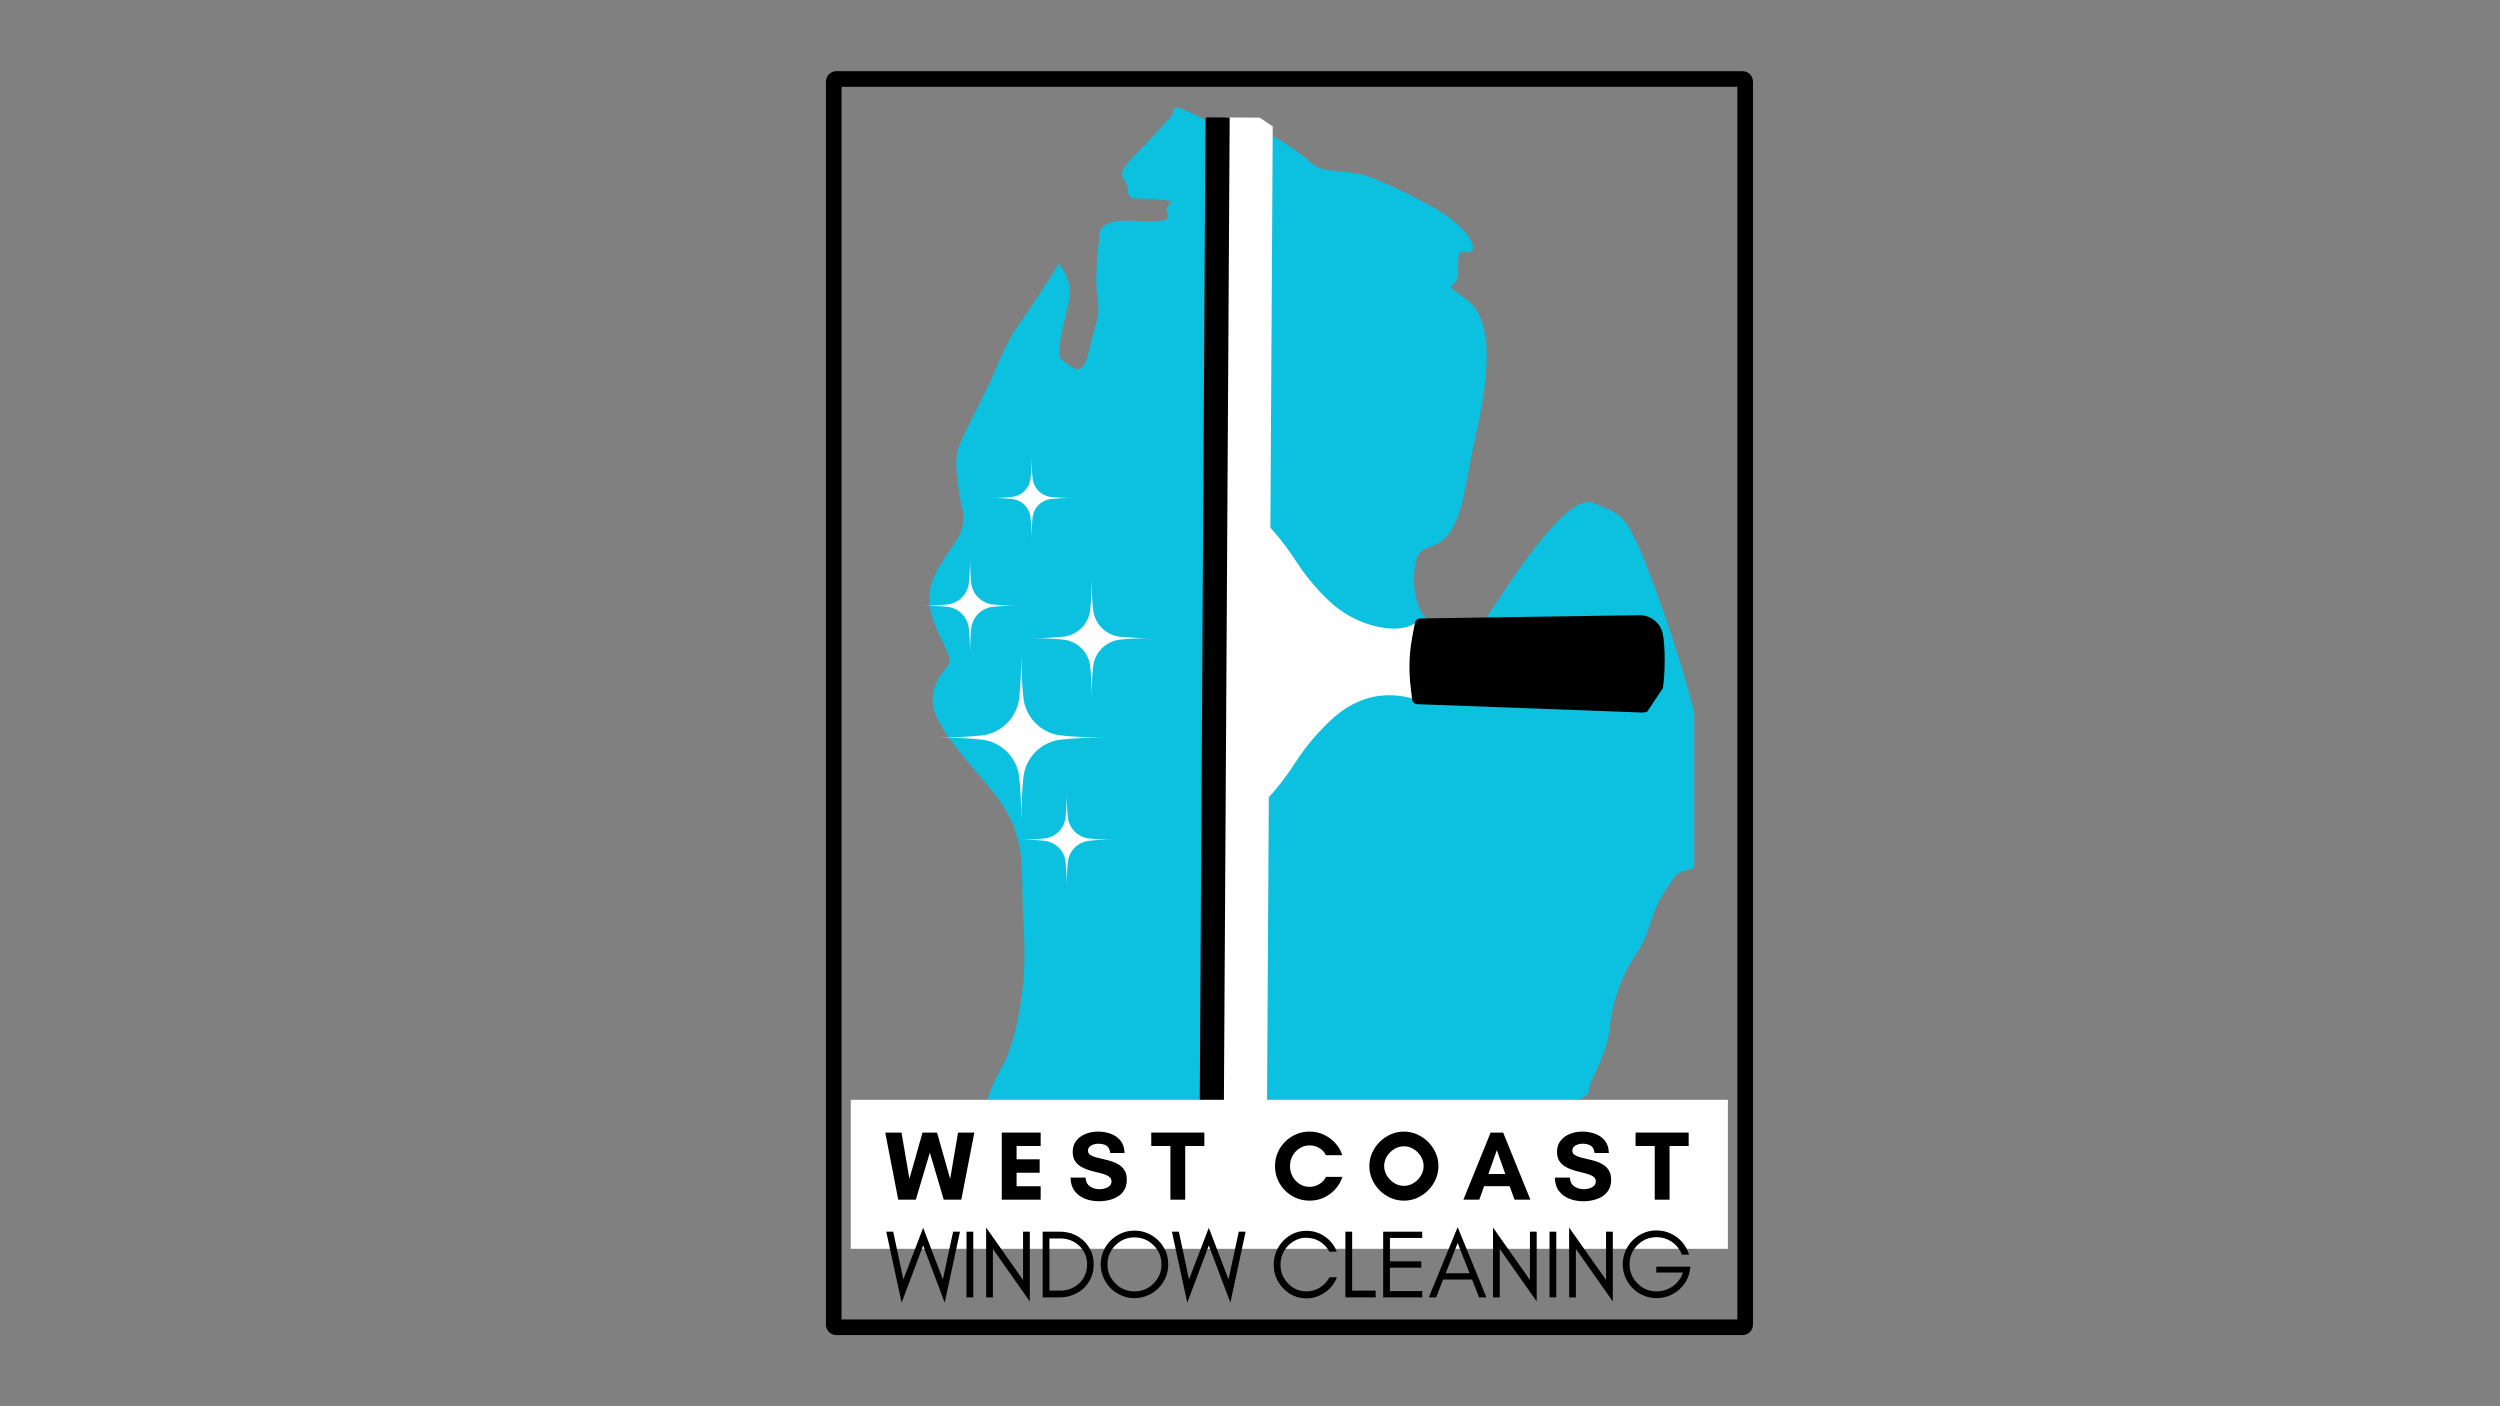 <svg version="1.0" preserveAspectRatio="xMidYMid meet" height="1080" viewBox="0 0 1440 810" zoomAndPan="magnify" width="1920" xmlns:xlink="http://www.w3.org/1999/xlink" xmlns="http://www.w3.org/2000/svg"><rect x="0" y="0" width="1440" height="810" fill="#808080" stroke="none"/><defs><g></g><clipPath id="e7389ba778"><path clip-rule="nonzero" d="M 475.727 40.996 L 1009.727 40.996 L 1009.727 769.242 L 475.727 769.242 Z M 475.727 40.996"></path></clipPath><clipPath id="fcdeaf41aa"><path clip-rule="nonzero" d="M 481.727 40.996 L 1003.715 40.996 C 1005.305 40.996 1006.832 41.629 1007.957 42.754 C 1009.082 43.879 1009.715 45.402 1009.715 46.996 L 1009.715 763.004 C 1009.715 764.594 1009.082 766.121 1007.957 767.246 C 1006.832 768.371 1005.305 769.004 1003.715 769.004 L 481.727 769.004 C 480.137 769.004 478.609 768.371 477.484 767.246 C 476.359 766.121 475.727 764.594 475.727 763.004 L 475.727 46.996 C 475.727 45.402 476.359 43.879 477.484 42.754 C 478.609 41.629 480.137 40.996 481.727 40.996 Z M 481.727 40.996"></path></clipPath><clipPath id="09644f194b"><path clip-rule="nonzero" d="M 535 62 L 753.371 62 L 753.371 658.859 L 535 658.859 Z M 535 62"></path></clipPath><clipPath id="7c902abad0"><path clip-rule="nonzero" d="M 710.371 65 L 975.871 65 L 975.871 660.301 L 710.371 660.301 Z M 710.371 65"></path></clipPath><clipPath id="6eaf1d1eef"><path clip-rule="nonzero" d="M 702 67 L 734 67 L 734 699 L 702 699 Z M 702 67"></path></clipPath><clipPath id="a480a04767"><path clip-rule="nonzero" d="M 1037.871 276.766 L 735.441 728.652 L 401.98 505.48 L 704.41 53.594 Z M 1037.871 276.766"></path></clipPath><clipPath id="eedaa6b1e3"><path clip-rule="nonzero" d="M 1043.688 275.617 L 739.172 730.621 L 401.973 504.945 L 706.488 49.941 Z M 1043.688 275.617"></path></clipPath><clipPath id="ce659aeb85"><path clip-rule="nonzero" d="M 690 67 L 709 67 L 709 699 L 690 699 Z M 690 67"></path></clipPath><clipPath id="ac8e680fd7"><path clip-rule="nonzero" d="M 1037.871 276.766 L 735.441 728.652 L 401.98 505.48 L 704.41 53.594 Z M 1037.871 276.766"></path></clipPath><clipPath id="d271634423"><path clip-rule="nonzero" d="M 1043.688 275.617 L 739.172 730.621 L 401.973 504.945 L 706.488 49.941 Z M 1043.688 275.617"></path></clipPath><clipPath id="e8de6e647b"><path clip-rule="nonzero" d="M 720 293 L 820 293 L 820 470 L 720 470 Z M 720 293"></path></clipPath><clipPath id="d902f39306"><path clip-rule="nonzero" d="M 1037.871 276.766 L 735.441 728.652 L 401.98 505.48 L 704.41 53.594 Z M 1037.871 276.766"></path></clipPath><clipPath id="5762e355a5"><path clip-rule="nonzero" d="M 1043.688 275.617 L 739.172 730.621 L 401.973 504.945 L 706.488 49.941 Z M 1043.688 275.617"></path></clipPath><clipPath id="9177576611"><path clip-rule="nonzero" d="M 811 354 L 959 354 L 959 411 L 811 411 Z M 811 354"></path></clipPath><clipPath id="abd7650fdd"><path clip-rule="nonzero" d="M 1037.871 276.766 L 735.441 728.652 L 401.98 505.48 L 704.41 53.594 Z M 1037.871 276.766"></path></clipPath><clipPath id="1163ffb6c3"><path clip-rule="nonzero" d="M 1043.688 275.617 L 739.172 730.621 L 401.973 504.945 L 706.488 49.941 Z M 1043.688 275.617"></path></clipPath><clipPath id="cce7f4f95f"><path clip-rule="nonzero" d="M 539.035 375.578 L 637.285 375.578 L 637.285 473.828 L 539.035 473.828 Z M 539.035 375.578"></path></clipPath><clipPath id="90edac51ce"><path clip-rule="nonzero" d="M 530.621 320.73 L 586.871 320.73 L 586.871 376.98 L 530.621 376.98 Z M 530.621 320.73"></path></clipPath><clipPath id="10a08610bd"><path clip-rule="nonzero" d="M 586.863 456.051 L 642.363 456.051 L 642.363 511.551 L 586.863 511.551 Z M 586.863 456.051"></path></clipPath><clipPath id="159ac606fa"><path clip-rule="nonzero" d="M 593.828 332.594 L 663.578 332.594 L 663.578 402.344 L 593.828 402.344 Z M 593.828 332.594"></path></clipPath><clipPath id="76a06b43b0"><path clip-rule="nonzero" d="M 570.027 262.668 L 618.027 262.668 L 618.027 310.668 L 570.027 310.668 Z M 570.027 262.668"></path></clipPath><clipPath id="980c989a6d"><path clip-rule="nonzero" d="M 490.031 633.48 L 995.414 633.48 L 995.414 719.305 L 490.031 719.305 Z M 490.031 633.48"></path></clipPath></defs><g clip-path="url(#e7389ba778)"><g clip-path="url(#fcdeaf41aa)"><path stroke-miterlimit="4" stroke-opacity="1" stroke-width="24" stroke="#000000" d="M 8 0.001 L 703.985 0.001 C 706.104 0.001 708.141 0.845 709.641 2.345 C 711.141 3.845 711.985 5.876 711.985 8.001 L 711.985 962.678 C 711.985 964.798 711.141 966.834 709.641 968.334 C 708.141 969.834 706.104 970.678 703.985 970.678 L 8 970.678 C 5.88 970.678 3.844 969.834 2.344 968.334 C 0.844 966.834 0 964.798 0 962.678 L 0 8.001 C 0 5.876 0.844 3.845 2.344 2.345 C 3.844 0.845 5.88 0.001 8 0.001 Z M 8 0.001" stroke-linejoin="miter" fill="none" transform="matrix(0.75, 0, 0, 0.75, 475.726, 40.995)" stroke-linecap="butt"></path></g></g><g clip-path="url(#09644f194b)"><path fill-rule="nonzero" fill-opacity="1" d="M 906.445 635.66 C 906.527 633.371 912.812 631.938 912.812 628.887 C 912.812 623.129 923.602 608.031 925.035 592.219 C 926.473 576.402 932.941 560.59 938.699 551.957 C 944.449 543.336 945.164 541.891 949.477 528.953 C 953.789 516.012 957.387 513.141 961.703 505.949 C 966.016 498.758 978.234 500.914 981.105 496.602 C 983.984 492.285 981.105 472.875 981.105 452.027 C 981.105 431.18 968.887 385.527 951.641 338.441 C 934.387 291.352 932.223 295.664 916.051 288.113 C 899.871 280.566 865.008 337.719 853.703 354.258 C 842.395 370.793 845.598 362.887 831.215 361.441 C 816.836 360.008 810.367 345.992 811.801 327.297 C 813.238 308.605 822.586 317.945 831.582 306.086 C 840.562 294.23 841.457 274.723 847.391 248.574 C 853.32 222.422 860.059 183.332 841.996 170.125 C 823.934 156.91 837.957 168.234 837.148 152.062 C 836.336 135.883 842.27 145.859 845.234 141.543 C 848.199 137.23 837.957 125.098 822.32 116.473 C 806.68 107.844 787.809 98.949 779.992 97.328 C 772.172 95.711 763.277 95.984 757.883 94.367 C 752.492 92.746 744.406 83.578 731.734 77.922 C 719.066 72.258 726.613 77.383 718.793 79.27 C 710.973 81.152 714.48 78.73 703.156 73.336 C 691.836 67.945 693.184 68.215 683.477 63.898 C 673.773 59.586 676.738 63.633 675.117 66.055 C 673.5 68.48 665.953 76.84 653.281 89.781 C 640.613 102.723 648.969 101.375 649.508 108.926 C 650.051 116.473 653.281 113.508 667.57 114.855 C 681.859 116.203 669.461 116.203 672.426 123.215 C 675.391 130.219 655.438 126 643.219 127.434 C 631 128.871 633.156 137.859 633.156 137.859 C 633.156 137.859 630.277 158.707 632.082 171.293 C 633.871 183.871 631.715 182.43 627.398 201.488 C 623.086 220.539 616.977 210.113 611.949 207.598 C 606.914 205.078 613.746 183.871 615.902 172.367 C 618.059 160.867 609.793 151.879 609.793 151.879 C 609.793 151.879 599.73 168.773 588.223 184.945 C 576.727 201.125 575.281 210.113 569.527 221.613 C 563.777 233.117 553.715 252.891 551.914 258.277 C 550.121 263.672 550.477 275.895 554.07 291.711 C 557.668 307.523 549.402 311.477 540.055 328.016 C 530.711 344.551 536.816 357.488 544.008 371.867 C 551.199 386.25 542.93 381.938 538.258 396.312 C 533.582 410.688 544.367 423.629 569.168 452.75 C 593.973 481.863 587.141 498.402 589.66 535.066 C 592.176 571.734 583.91 603.004 577.078 614.504 C 570.25 626.008 566.297 640.742 562.344 652.25 C 560.473 657.676 554.012 666.949 544.914 676.508 L 763.277 664.109 C 763.277 664.109 779.098 661.953 813.605 656.922 C 848.105 651.887 906.441 635.66 906.445 635.66" fill="#0cc0df"></path></g><g clip-path="url(#7c902abad0)"><path fill-rule="nonzero" fill-opacity="1" d="M 908.766 635.16 C 908.844 632.887 915.09 631.457 915.09 628.426 C 915.09 622.707 925.812 607.703 927.238 591.988 C 928.664 576.27 935.094 560.559 940.816 551.977 C 946.527 543.41 947.238 541.977 951.527 529.117 C 955.812 516.258 959.387 513.402 963.676 506.258 C 967.961 499.109 980.105 501.254 982.957 496.969 C 985.82 492.68 982.957 473.391 982.957 452.676 C 982.957 431.957 970.816 386.59 953.676 339.797 C 936.527 293 934.379 297.289 918.309 289.785 C 902.23 282.285 867.586 339.078 856.348 355.516 C 845.113 371.945 848.293 364.09 834 362.656 C 819.715 361.23 813.285 347.301 814.711 328.723 C 816.141 310.148 825.43 319.43 834.367 307.645 C 843.293 295.859 844.18 276.48 850.078 250.492 C 855.973 224.504 862.668 185.656 844.719 172.531 C 826.77 159.398 840.703 170.652 839.902 154.582 C 839.09 138.504 844.992 148.418 847.938 144.133 C 850.883 139.844 840.703 127.789 825.164 119.215 C 809.621 110.641 790.871 101.801 783.102 100.191 C 775.328 98.586 766.492 98.855 761.129 97.25 C 755.773 95.637 747.738 86.527 735.145 80.906 C 722.555 75.281 730.055 80.371 722.285 82.246 C 714.516 84.117 717.996 81.711 706.742 76.348 C 695.496 70.992 696.836 71.258 687.188 66.973 C 677.547 62.684 680.492 66.707 678.879 69.117 C 677.273 71.523 669.777 79.832 657.184 92.691 C 644.594 105.551 652.895 104.211 653.434 111.715 C 653.969 119.215 657.184 116.27 671.383 117.609 C 685.582 118.949 673.262 118.949 676.207 125.918 C 679.152 132.879 659.324 128.684 647.184 130.109 C 635.039 131.535 637.184 140.469 637.184 140.469 C 637.184 140.469 634.32 161.184 636.113 173.691 C 637.891 186.195 635.75 184.762 631.461 203.699 C 627.176 222.629 621.105 212.273 616.105 209.77 C 611.105 207.27 617.891 186.195 620.035 174.762 C 622.18 163.336 613.965 154.402 613.965 154.402 C 613.965 154.402 603.965 171.191 592.531 187.262 C 581.105 203.34 579.672 212.273 573.953 223.699 C 568.238 235.133 558.238 254.781 556.445 260.137 C 554.668 265.496 555.02 277.641 558.59 293.359 C 562.168 309.074 553.953 313 544.66 329.438 C 535.379 345.867 541.445 358.727 548.59 373.016 C 555.734 387.309 547.52 383.02 542.875 397.309 C 538.23 411.594 548.949 424.453 573.594 453.391 C 598.246 482.324 591.457 498.758 593.957 535.195 C 596.461 571.633 588.246 602.707 581.457 614.133 C 574.668 625.566 570.738 640.211 566.812 651.645 C 564.953 657.035 558.535 666.254 549.492 675.75 L 766.492 663.43 C 766.492 663.43 782.211 661.285 816.504 656.289 C 850.789 651.285 908.758 635.16 908.766 635.16" fill="#0cc0df"></path></g><g clip-path="url(#6eaf1d1eef)"><g clip-path="url(#a480a04767)"><g clip-path="url(#eedaa6b1e3)"><path fill-rule="nonzero" fill-opacity="1" d="M 733.125 67.805 L 729.426 698.812 L 702.363 698.652 L 706.059 67.648 Z M 733.125 67.805" fill="#ffffff"></path></g></g></g><g clip-path="url(#ce659aeb85)"><g clip-path="url(#ac8e680fd7)"><g clip-path="url(#d271634423)"><path fill-rule="nonzero" fill-opacity="1" d="M 708.293 67.672 L 704.594 698.676 L 690.68 698.594 L 694.379 67.59 Z M 708.293 67.672" fill="#000000"></path></g></g></g><g clip-path="url(#e8de6e647b)"><g clip-path="url(#d902f39306)"><g clip-path="url(#5762e355a5)"><path fill-rule="nonzero" fill-opacity="1" d="M 728.953 461.305 C 735.07 454.719 740.707 447.68 745.582 440 C 753.324 428.039 761.453 419.242 768.789 412.812 C 777.008 405.656 787.285 400.934 798.258 400.496 C 807.586 400.148 814.148 402.562 814.148 402.562 C 825.559 378.027 814.926 359.047 814.926 359.047 C 811.242 361.59 804.949 362.523 799.055 361.875 C 786.297 360.453 774.395 354.598 765.141 345.766 C 756.766 337.789 750.551 329.543 746.34 323.031 C 739.461 312.23 731.059 302.523 721.656 293.723 C 721.473 293.602 721.168 293.66 721.23 293.965 L 720.309 468.703 C 720.367 469.402 721.156 469.797 721.676 469.223 Z M 728.953 461.305" fill="#ffffff"></path></g></g></g><g clip-path="url(#9177576611)"><g clip-path="url(#abd7650fdd)"><g clip-path="url(#1163ffb6c3)"><path fill-rule="nonzero" fill-opacity="1" d="M 818 356.227 L 944.238 354.355 C 950.531 354.215 956.207 358.539 957.652 364.648 C 957.684 364.801 957.684 364.801 957.715 364.953 C 959.102 371.156 959.617 388.902 957.012 401.27 C 955.816 406.797 950.887 410.617 945.234 410.395 L 816.332 405.605 C 814.66 405.539 813.262 404.078 813.328 402.41 L 812.609 396.391 C 811.41 386.754 811.609 377 813.359 367.492 L 814.895 359.289 C 814.957 357.617 816.266 356.254 818 356.227 Z M 818 356.227" fill="#000000"></path></g></g></g><g clip-path="url(#cce7f4f95f)"><path fill-rule="nonzero" fill-opacity="1" d="M 589.473 401.926 C 589.625 403.305 589.891 404.656 590.27 405.988 C 590.648 407.32 591.137 408.609 591.734 409.859 C 592.336 411.105 593.035 412.297 593.836 413.426 C 594.633 414.555 595.523 415.609 596.504 416.59 C 597.48 417.566 598.535 418.457 599.664 419.258 C 600.797 420.059 601.984 420.758 603.234 421.355 C 604.48 421.953 605.77 422.441 607.102 422.82 C 608.434 423.203 609.789 423.469 611.164 423.617 C 617.82 424.348 626.414 424.816 637.512 424.816 C 626.418 424.816 617.82 425.289 611.164 426.02 C 609.789 426.168 608.434 426.434 607.102 426.816 C 605.77 427.195 604.48 427.684 603.234 428.281 C 601.984 428.879 600.797 429.578 599.664 430.379 C 598.535 431.18 597.48 432.07 596.504 433.047 C 595.523 434.027 594.633 435.082 593.832 436.211 C 593.035 437.34 592.336 438.531 591.734 439.777 C 591.137 441.027 590.648 442.316 590.27 443.648 C 589.891 444.98 589.625 446.332 589.473 447.711 C 588.742 454.367 588.273 462.961 588.273 474.059 C 588.273 462.961 587.801 454.367 587.07 447.711 C 586.922 446.332 586.656 444.98 586.277 443.648 C 585.898 442.316 585.406 441.027 584.809 439.777 C 584.211 438.531 583.512 437.34 582.711 436.211 C 581.91 435.082 581.02 434.027 580.043 433.047 C 579.062 432.07 578.008 431.18 576.879 430.379 C 575.75 429.578 574.559 428.879 573.312 428.281 C 572.062 427.684 570.773 427.195 569.441 426.816 C 568.109 426.434 566.758 426.168 565.383 426.02 C 558.723 425.289 550.129 424.816 539.035 424.816 C 550.129 424.816 558.723 424.348 565.383 423.617 C 566.758 423.469 568.109 423.203 569.441 422.82 C 570.773 422.441 572.062 421.953 573.312 421.355 C 574.559 420.758 575.75 420.059 576.879 419.258 C 578.008 418.457 579.062 417.566 580.043 416.59 C 581.02 415.609 581.91 414.555 582.711 413.426 C 583.512 412.297 584.211 411.105 584.809 409.859 C 585.406 408.609 585.895 407.32 586.277 405.988 C 586.656 404.656 586.922 403.305 587.07 401.926 C 587.801 395.27 588.273 386.676 588.273 375.578 C 588.273 386.676 588.742 395.27 589.473 401.926 Z M 589.473 401.926" fill="#ffffff"></path></g><g clip-path="url(#90edac51ce)"><path fill-rule="nonzero" fill-opacity="1" d="M 559.426 335.777 C 559.512 336.562 559.664 337.336 559.883 338.094 C 560.098 338.855 560.379 339.594 560.719 340.305 C 561.062 341.02 561.461 341.699 561.918 342.344 C 562.375 342.988 562.883 343.59 563.441 344.148 C 564 344.707 564.602 345.215 565.25 345.672 C 565.895 346.129 566.574 346.531 567.285 346.871 C 568 347.215 568.734 347.492 569.496 347.711 C 570.254 347.926 571.027 348.078 571.816 348.164 C 575.617 348.578 580.523 348.848 586.863 348.848 C 580.527 348.848 575.617 349.117 571.816 349.535 C 571.027 349.621 570.254 349.773 569.496 349.988 C 568.734 350.207 568 350.484 567.285 350.828 C 566.574 351.168 565.895 351.57 565.25 352.027 C 564.602 352.484 564 352.992 563.441 353.551 C 562.883 354.109 562.375 354.711 561.918 355.355 C 561.461 356 561.062 356.68 560.719 357.395 C 560.379 358.105 560.098 358.844 559.883 359.602 C 559.664 360.363 559.512 361.137 559.426 361.922 C 559.012 365.727 558.742 370.633 558.742 376.969 C 558.742 370.633 558.473 365.727 558.055 361.922 C 557.969 361.137 557.82 360.363 557.602 359.602 C 557.383 358.844 557.105 358.105 556.762 357.395 C 556.422 356.68 556.023 356 555.566 355.355 C 555.109 354.711 554.602 354.109 554.043 353.551 C 553.48 352.992 552.879 352.484 552.234 352.027 C 551.59 351.57 550.91 351.168 550.199 350.828 C 549.484 350.484 548.746 350.207 547.988 349.988 C 547.227 349.773 546.453 349.621 545.668 349.535 C 541.867 349.117 536.957 348.848 530.621 348.848 C 536.957 348.848 541.867 348.578 545.668 348.164 C 546.453 348.078 547.227 347.926 547.988 347.711 C 548.746 347.492 549.484 347.215 550.199 346.871 C 550.91 346.531 551.59 346.129 552.234 345.672 C 552.879 345.215 553.48 344.707 554.043 344.148 C 554.602 343.59 555.109 342.988 555.566 342.344 C 556.023 341.699 556.422 341.02 556.762 340.305 C 557.105 339.594 557.383 338.855 557.602 338.094 C 557.82 337.336 557.969 336.562 558.055 335.777 C 558.473 331.973 558.742 327.066 558.742 320.73 C 558.742 327.066 559.012 331.973 559.426 335.777 Z M 559.426 335.777" fill="#ffffff"></path></g><g clip-path="url(#10a08610bd)"><path fill-rule="nonzero" fill-opacity="1" d="M 615.113 470.805 C 615.195 471.578 615.344 472.336 615.559 473.082 C 615.77 473.828 616.043 474.547 616.379 475.246 C 616.715 475.945 617.105 476.613 617.555 477.246 C 618.004 477.879 618.5 478.469 619.051 479.016 C 619.598 479.566 620.188 480.062 620.82 480.512 C 621.453 480.961 622.117 481.352 622.816 481.688 C 623.516 482.023 624.238 482.297 624.984 482.508 C 625.73 482.723 626.488 482.871 627.258 482.953 C 630.988 483.363 635.801 483.625 642.016 483.625 C 635.801 483.625 630.988 483.891 627.258 484.301 C 626.488 484.383 625.73 484.531 624.984 484.746 C 624.238 484.957 623.516 485.23 622.816 485.566 C 622.117 485.902 621.453 486.293 620.82 486.742 C 620.188 487.188 619.598 487.688 619.051 488.234 C 618.5 488.785 618.004 489.375 617.555 490.008 C 617.105 490.641 616.715 491.305 616.379 492.004 C 616.043 492.703 615.77 493.426 615.559 494.172 C 615.344 494.918 615.195 495.676 615.113 496.445 C 614.703 500.176 614.441 504.988 614.441 511.203 C 614.441 504.988 614.176 500.176 613.766 496.445 C 613.684 495.676 613.535 494.918 613.32 494.172 C 613.109 493.426 612.836 492.703 612.5 492.004 C 612.164 491.305 611.773 490.641 611.324 490.008 C 610.879 489.375 610.379 488.785 609.832 488.234 C 609.281 487.688 608.691 487.188 608.059 486.742 C 607.426 486.293 606.762 485.902 606.062 485.566 C 605.363 485.23 604.641 484.957 603.895 484.746 C 603.148 484.531 602.391 484.383 601.621 484.301 C 597.891 483.891 593.078 483.625 586.863 483.625 C 593.078 483.625 597.891 483.363 601.621 482.953 C 602.391 482.871 603.148 482.723 603.895 482.508 C 604.641 482.297 605.363 482.023 606.062 481.688 C 606.762 481.352 607.426 480.961 608.059 480.512 C 608.691 480.062 609.281 479.566 609.832 479.016 C 610.379 478.469 610.879 477.879 611.324 477.246 C 611.773 476.613 612.164 475.945 612.5 475.246 C 612.836 474.547 613.109 473.828 613.32 473.082 C 613.535 472.336 613.684 471.578 613.766 470.805 C 614.176 467.078 614.441 462.266 614.441 456.051 C 614.441 462.266 614.703 467.078 615.113 470.805 Z M 615.113 470.805" fill="#ffffff"></path></g><g clip-path="url(#159ac606fa)"><path fill-rule="nonzero" fill-opacity="1" d="M 629.664 351.312 C 629.773 352.293 629.961 353.254 630.23 354.199 C 630.5 355.145 630.848 356.062 631.273 356.949 C 631.699 357.836 632.195 358.68 632.762 359.484 C 633.332 360.285 633.965 361.035 634.66 361.73 C 635.355 362.426 636.102 363.059 636.906 363.625 C 637.707 364.195 638.555 364.691 639.441 365.117 C 640.328 365.543 641.242 365.891 642.188 366.16 C 643.137 366.43 644.098 366.617 645.074 366.723 C 649.805 367.242 655.91 367.578 663.793 367.578 C 655.91 367.578 649.805 367.914 645.074 368.43 C 644.098 368.539 643.137 368.727 642.188 368.996 C 641.242 369.266 640.328 369.613 639.441 370.039 C 638.555 370.465 637.707 370.961 636.906 371.527 C 636.102 372.098 635.355 372.73 634.66 373.426 C 633.965 374.121 633.332 374.867 632.762 375.672 C 632.195 376.473 631.699 377.32 631.273 378.207 C 630.848 379.094 630.5 380.008 630.23 380.953 C 629.961 381.902 629.773 382.863 629.664 383.84 C 629.148 388.57 628.812 394.676 628.812 402.559 C 628.812 394.676 628.477 388.57 627.957 383.84 C 627.852 382.863 627.664 381.902 627.395 380.953 C 627.125 380.008 626.777 379.094 626.352 378.207 C 625.926 377.32 625.43 376.473 624.859 375.672 C 624.293 374.867 623.66 374.121 622.965 373.426 C 622.27 372.73 621.52 372.098 620.719 371.527 C 619.914 370.961 619.07 370.465 618.184 370.039 C 617.297 369.613 616.379 369.266 615.434 368.996 C 614.488 368.727 613.527 368.539 612.547 368.43 C 607.816 367.914 601.711 367.578 593.828 367.578 C 601.711 367.578 607.816 367.242 612.547 366.723 C 613.527 366.617 614.488 366.43 615.434 366.16 C 616.379 365.891 617.297 365.543 618.184 365.117 C 619.07 364.691 619.914 364.195 620.719 363.625 C 621.52 363.059 622.27 362.426 622.965 361.73 C 623.66 361.035 624.293 360.285 624.859 359.484 C 625.43 358.68 625.926 357.836 626.352 356.949 C 626.777 356.062 627.125 355.145 627.395 354.199 C 627.664 353.254 627.852 352.293 627.957 351.312 C 628.477 346.582 628.812 340.477 628.812 332.594 C 628.812 340.477 629.148 346.582 629.664 351.312 Z M 629.664 351.312" fill="#ffffff"></path></g><g clip-path="url(#76a06b43b0)"><path fill-rule="nonzero" fill-opacity="1" d="M 594.77 275.594 C 594.844 276.27 594.973 276.934 595.16 277.586 C 595.348 278.238 595.586 278.871 595.879 279.484 C 596.172 280.098 596.516 280.68 596.91 281.234 C 597.301 281.789 597.738 282.305 598.219 282.785 C 598.699 283.266 599.215 283.703 599.77 284.094 C 600.324 284.488 600.906 284.828 601.52 285.125 C 602.133 285.418 602.766 285.656 603.418 285.844 C 604.07 286.031 604.734 286.16 605.41 286.234 C 608.676 286.59 612.891 286.824 618.336 286.824 C 612.891 286.824 608.676 287.055 605.41 287.41 C 604.734 287.484 604.07 287.617 603.418 287.801 C 602.766 287.988 602.133 288.227 601.52 288.52 C 600.906 288.816 600.324 289.156 599.77 289.551 C 599.215 289.941 598.699 290.379 598.219 290.859 C 597.738 291.34 597.301 291.855 596.91 292.41 C 596.516 292.965 596.172 293.547 595.879 294.16 C 595.586 294.773 595.348 295.406 595.16 296.059 C 594.973 296.711 594.844 297.375 594.77 298.051 C 594.414 301.316 594.18 305.531 594.18 310.977 C 594.18 305.535 593.949 301.316 593.59 298.051 C 593.52 297.375 593.387 296.711 593.203 296.059 C 593.016 295.406 592.777 294.773 592.48 294.16 C 592.188 293.547 591.844 292.965 591.453 292.41 C 591.059 291.855 590.625 291.34 590.145 290.859 C 589.664 290.379 589.145 289.941 588.594 289.551 C 588.039 289.156 587.453 288.816 586.844 288.52 C 586.23 288.227 585.598 287.988 584.945 287.801 C 584.289 287.617 583.625 287.484 582.953 287.41 C 579.688 287.055 575.469 286.824 570.027 286.824 C 575.469 286.824 579.688 286.59 582.953 286.234 C 583.625 286.16 584.289 286.031 584.945 285.844 C 585.598 285.656 586.23 285.418 586.844 285.125 C 587.453 284.828 588.039 284.488 588.594 284.094 C 589.145 283.703 589.664 283.266 590.145 282.785 C 590.625 282.305 591.059 281.789 591.453 281.234 C 591.844 280.68 592.188 280.098 592.48 279.484 C 592.777 278.871 593.016 278.238 593.203 277.586 C 593.387 276.934 593.52 276.27 593.59 275.594 C 593.949 272.328 594.18 268.113 594.18 262.668 C 594.18 268.113 594.414 272.328 594.77 275.594 Z M 594.77 275.594" fill="#ffffff"></path></g><g clip-path="url(#980c989a6d)"><path fill-rule="nonzero" fill-opacity="1" d="M 490.031 633.48 L 995.262 633.48 L 995.262 719.305 L 490.031 719.305 Z M 490.031 633.48" fill="#ffffff"></path></g><g fill-opacity="1" fill="#000000"><g transform="translate(509.609, 691.018)"><g><path d="M 51.609 -38.656 L 44.109 0 L 34 0 L 25.984 -27.109 L 17.906 0 L 7.781 0 L 0.281 -38.656 L 9.656 -38.656 L 14.219 -12 L 21.766 -38.656 L 30.125 -38.656 L 37.688 -12 L 42.234 -38.656 Z M 51.609 -38.656"></path></g></g></g><g fill-opacity="1" fill="#000000"><g transform="translate(573.609, 691.018)"><g><path d="M 25.812 -7.734 L 25.812 0 L 3.406 0 L 3.406 -38.656 L 25.812 -38.656 L 25.812 -30.922 L 11.938 -30.922 L 11.938 -23.25 L 25.234 -23.25 L 25.234 -15.516 L 11.938 -15.516 L 11.938 -7.734 Z M 25.812 -7.734"></path></g></g></g><g fill-opacity="1" fill="#000000"><g transform="translate(614.932, 691.018)"><g><path d="M 18.422 -6.031 C 19.328 -6.031 20.312 -6.172 21.375 -6.453 C 22.438 -6.734 23.352 -7.207 24.125 -7.875 C 24.906 -8.539 25.297 -9.441 25.297 -10.578 C 25.297 -11.641 24.883 -12.488 24.062 -13.125 C 23.25 -13.77 22.18 -14.301 20.859 -14.719 C 19.535 -15.133 18.086 -15.52 16.516 -15.875 C 14.941 -16.238 13.359 -16.676 11.766 -17.188 C 10.172 -17.707 8.711 -18.383 7.391 -19.219 C 6.066 -20.051 4.992 -21.129 4.172 -22.453 C 3.359 -23.773 2.953 -25.461 2.953 -27.516 C 2.953 -29.523 3.367 -31.258 4.203 -32.719 C 5.035 -34.176 6.145 -35.383 7.531 -36.344 C 8.914 -37.312 10.469 -38.031 12.188 -38.5 C 13.914 -38.977 15.648 -39.219 17.391 -39.219 C 20.047 -39.219 22.531 -38.801 24.844 -37.969 C 27.156 -37.133 29.039 -35.816 30.5 -34.016 C 31.957 -32.223 32.723 -29.848 32.797 -26.891 L 24.562 -26.891 C 24.332 -28.898 23.629 -30.289 22.453 -31.062 C 21.273 -31.844 19.629 -32.234 17.516 -32.234 C 16.711 -32.234 15.863 -32.098 14.969 -31.828 C 14.082 -31.566 13.328 -31.141 12.703 -30.547 C 12.078 -29.961 11.766 -29.176 11.766 -28.188 C 11.766 -27.207 12.172 -26.43 12.984 -25.859 C 13.805 -25.297 14.879 -24.82 16.203 -24.438 C 17.523 -24.062 18.984 -23.703 20.578 -23.359 C 22.172 -23.016 23.754 -22.598 25.328 -22.109 C 26.898 -21.617 28.348 -20.945 29.672 -20.094 C 30.992 -19.238 32.062 -18.129 32.875 -16.766 C 33.695 -15.398 34.109 -13.66 34.109 -11.547 C 34.109 -9.266 33.648 -7.328 32.734 -5.734 C 31.828 -4.148 30.602 -2.875 29.062 -1.906 C 27.531 -0.938 25.805 -0.227 23.891 0.219 C 21.984 0.676 20.047 0.906 18.078 0.906 C 15.234 0.906 12.566 0.426 10.078 -0.531 C 7.598 -1.5 5.594 -2.988 4.062 -5 C 2.531 -7.008 1.742 -9.586 1.703 -12.734 L 10.344 -12.734 C 10.457 -10.422 11.312 -8.723 12.906 -7.641 C 14.5 -6.566 16.336 -6.031 18.422 -6.031 Z M 18.422 -6.031"></path></g></g></g><g fill-opacity="1" fill="#000000"><g transform="translate(662.847, 691.018)"><g><path d="M 19.844 -30.922 L 19.844 0 L 11.312 0 L 11.312 -30.922 L 0.281 -30.922 L 0.281 -38.656 L 30.859 -38.656 L 30.859 -30.922 Z M 19.844 -30.922"></path></g></g></g><g fill-opacity="1" fill="#000000"><g transform="translate(706.102, 691.018)"><g></g></g></g><g fill-opacity="1" fill="#000000"><g transform="translate(732.419, 691.018)"><g><path d="M 31.328 -13.125 L 40.812 -13.125 C 39.938 -10.477 38.57 -8.117 36.719 -6.047 C 34.863 -3.984 32.664 -2.363 30.125 -1.188 C 27.582 -0.02 24.836 0.562 21.891 0.562 C 19.16 0.562 16.594 0.051 14.188 -0.969 C 11.781 -1.988 9.656 -3.414 7.812 -5.25 C 5.977 -7.094 4.547 -9.219 3.516 -11.625 C 2.492 -14.031 1.984 -16.598 1.984 -19.328 C 1.984 -22.055 2.492 -24.625 3.516 -27.031 C 4.547 -29.438 5.977 -31.555 7.812 -33.391 C 9.656 -35.234 11.781 -36.664 14.188 -37.688 C 16.594 -38.707 19.16 -39.219 21.891 -39.219 C 24.836 -39.219 27.57 -38.629 30.094 -37.453 C 32.613 -36.285 34.801 -34.688 36.656 -32.656 C 38.52 -30.625 39.883 -28.285 40.75 -25.641 L 31.266 -25.641 C 30.473 -27.379 29.203 -28.75 27.453 -29.75 C 25.711 -30.758 23.859 -31.266 21.891 -31.266 C 19.805 -31.266 17.91 -30.723 16.203 -29.641 C 14.492 -28.566 13.133 -27.129 12.125 -25.328 C 11.125 -23.523 10.625 -21.523 10.625 -19.328 C 10.625 -17.129 11.125 -15.129 12.125 -13.328 C 13.133 -11.523 14.492 -10.082 16.203 -9 C 17.91 -7.926 19.805 -7.391 21.891 -7.391 C 23.891 -7.391 25.758 -7.922 27.5 -8.984 C 29.25 -10.047 30.523 -11.426 31.328 -13.125 Z M 31.328 -13.125"></path></g></g></g><g fill-opacity="1" fill="#000000"><g transform="translate(786.757, 691.018)"><g><path d="M 33.25 -19.391 C 33.25 -21.391 32.719 -23.25 31.656 -24.969 C 30.602 -26.695 29.211 -28.094 27.484 -29.156 C 25.754 -30.219 23.891 -30.75 21.891 -30.75 C 19.91 -30.75 18.051 -30.219 16.312 -29.156 C 14.57 -28.094 13.172 -26.695 12.109 -24.969 C 11.047 -23.25 10.516 -21.391 10.516 -19.391 C 10.516 -17.41 11.047 -15.551 12.109 -13.812 C 13.172 -12.07 14.57 -10.66 16.312 -9.578 C 18.051 -8.492 19.91 -7.953 21.891 -7.953 C 23.891 -7.953 25.754 -8.492 27.484 -9.578 C 29.211 -10.66 30.602 -12.07 31.656 -13.812 C 32.719 -15.551 33.25 -17.41 33.25 -19.391 Z M 41.781 -19.328 C 41.781 -16.672 41.25 -14.141 40.188 -11.734 C 39.125 -9.328 37.672 -7.203 35.828 -5.359 C 33.992 -3.523 31.883 -2.078 29.5 -1.016 C 27.113 0.035 24.578 0.562 21.891 0.562 C 19.234 0.562 16.703 0.035 14.297 -1.016 C 11.891 -2.078 9.766 -3.523 7.922 -5.359 C 6.086 -7.203 4.641 -9.328 3.578 -11.734 C 2.516 -14.141 1.984 -16.672 1.984 -19.328 C 1.984 -22.016 2.516 -24.551 3.578 -26.938 C 4.641 -29.332 6.086 -31.445 7.922 -33.281 C 9.766 -35.113 11.891 -36.562 14.297 -37.625 C 16.703 -38.688 19.234 -39.219 21.891 -39.219 C 24.578 -39.219 27.113 -38.688 29.5 -37.625 C 31.883 -36.562 33.992 -35.113 35.828 -33.281 C 37.672 -31.445 39.125 -29.332 40.188 -26.938 C 41.25 -24.551 41.781 -22.016 41.781 -19.328 Z M 41.781 -19.328"></path></g></g></g><g fill-opacity="1" fill="#000000"><g transform="translate(842.63, 691.018)"><g><path d="M 24.438 -14.781 L 19.547 -28.531 L 14.672 -14.781 Z M 38.875 0 L 29.734 0 L 26.938 -7.781 L 12.219 -7.781 L 9.438 0 L 0.281 0 L 15.969 -38.656 L 23.188 -38.656 Z M 38.875 0"></path></g></g></g><g fill-opacity="1" fill="#000000"><g transform="translate(893.898, 691.018)"><g><path d="M 18.422 -6.031 C 19.328 -6.031 20.312 -6.172 21.375 -6.453 C 22.438 -6.734 23.352 -7.207 24.125 -7.875 C 24.906 -8.539 25.297 -9.441 25.297 -10.578 C 25.297 -11.641 24.883 -12.488 24.062 -13.125 C 23.25 -13.77 22.18 -14.301 20.859 -14.719 C 19.535 -15.133 18.086 -15.52 16.516 -15.875 C 14.941 -16.238 13.359 -16.676 11.766 -17.188 C 10.172 -17.707 8.711 -18.383 7.391 -19.219 C 6.066 -20.051 4.992 -21.129 4.172 -22.453 C 3.359 -23.773 2.953 -25.461 2.953 -27.516 C 2.953 -29.523 3.367 -31.258 4.203 -32.719 C 5.035 -34.176 6.145 -35.383 7.531 -36.344 C 8.914 -37.312 10.469 -38.031 12.188 -38.5 C 13.914 -38.977 15.648 -39.219 17.391 -39.219 C 20.047 -39.219 22.531 -38.801 24.844 -37.969 C 27.156 -37.133 29.039 -35.816 30.5 -34.016 C 31.957 -32.223 32.723 -29.848 32.797 -26.891 L 24.562 -26.891 C 24.332 -28.898 23.629 -30.289 22.453 -31.062 C 21.273 -31.844 19.629 -32.234 17.516 -32.234 C 16.711 -32.234 15.863 -32.098 14.969 -31.828 C 14.082 -31.566 13.328 -31.141 12.703 -30.547 C 12.078 -29.961 11.766 -29.176 11.766 -28.188 C 11.766 -27.207 12.172 -26.43 12.984 -25.859 C 13.805 -25.297 14.879 -24.82 16.203 -24.438 C 17.523 -24.062 18.984 -23.703 20.578 -23.359 C 22.172 -23.016 23.754 -22.598 25.328 -22.109 C 26.898 -21.617 28.348 -20.945 29.672 -20.094 C 30.992 -19.238 32.062 -18.129 32.875 -16.766 C 33.695 -15.398 34.109 -13.66 34.109 -11.547 C 34.109 -9.266 33.648 -7.328 32.734 -5.734 C 31.828 -4.148 30.602 -2.875 29.062 -1.906 C 27.531 -0.938 25.805 -0.227 23.891 0.219 C 21.984 0.676 20.047 0.906 18.078 0.906 C 15.234 0.906 12.566 0.426 10.078 -0.531 C 7.598 -1.5 5.594 -2.988 4.062 -5 C 2.531 -7.008 1.742 -9.586 1.703 -12.734 L 10.344 -12.734 C 10.457 -10.422 11.312 -8.723 12.906 -7.641 C 14.5 -6.566 16.336 -6.031 18.422 -6.031 Z M 18.422 -6.031"></path></g></g></g><g fill-opacity="1" fill="#000000"><g transform="translate(941.814, 691.018)"><g><path d="M 19.844 -30.922 L 19.844 0 L 11.312 0 L 11.312 -30.922 L 0.281 -30.922 L 0.281 -38.656 L 30.859 -38.656 L 30.859 -30.922 Z M 19.844 -30.922"></path></g></g></g><g fill-opacity="1" fill="#000000"><g transform="translate(495.834, 747.292)"><g></g></g></g><g fill-opacity="1" fill="#000000"><g transform="translate(509.923, 747.292)"><g><path d="M 34.234 3.062 L 21.812 -29.891 L 9.406 3.062 L 0.562 -37.844 L 4.562 -37.844 L 10.406 -10.359 L 21.812 -40.078 L 33.172 -10.359 L 39.078 -37.844 L 43.016 -37.844 Z M 34.234 3.062"></path></g></g></g><g fill-opacity="1" fill="#000000"><g transform="translate(552.546, 747.292)"><g><path d="M 8.062 0 L 4.172 0 L 4.172 -37.844 L 8.062 -37.844 Z M 8.062 0"></path></g></g></g><g fill-opacity="1" fill="#000000"><g transform="translate(563.842, 747.292)"><g><path d="M 8.062 -27.891 L 8.062 0 L 4.172 0 L 4.172 -40.234 L 25.438 -10.016 L 25.438 -37.844 L 29.328 -37.844 L 29.328 2.344 Z M 8.062 -27.891"></path></g></g></g><g fill-opacity="1" fill="#000000"><g transform="translate(596.394, 747.292)"><g><path d="M 33.562 -18.922 C 33.562 -16.172 33.062 -13.648 32.062 -11.359 C 31.02 -9.016 29.629 -7.008 27.891 -5.344 C 26.141 -3.676 24.078 -2.379 21.703 -1.453 C 19.328 -0.484 16.785 0 14.078 0 L 4.172 0 L 4.172 -37.844 L 14.078 -37.844 C 16.785 -37.844 19.328 -37.379 21.703 -36.453 C 24.078 -35.484 26.141 -34.164 27.891 -32.5 C 29.629 -30.832 31.02 -28.848 32.062 -26.547 C 33.062 -24.211 33.562 -21.672 33.562 -18.922 Z M 29.781 -18.922 C 29.781 -23.223 28.258 -26.82 25.219 -29.719 C 22.25 -32.539 18.57 -33.953 14.188 -33.953 L 8.062 -33.953 L 8.062 -3.891 L 14.188 -3.891 C 18.57 -3.891 22.25 -5.301 25.219 -8.125 C 28.258 -11.02 29.781 -14.617 29.781 -18.922 Z M 29.781 -18.922"></path></g></g></g><g fill-opacity="1" fill="#000000"><g transform="translate(631.505, 747.292)"><g><path d="M 37.516 -19.031 C 37.516 -23.301 35.992 -26.957 32.953 -30 C 29.91 -33.039 26.234 -34.562 21.922 -34.562 C 17.66 -34.562 14.008 -33.039 10.969 -30 C 7.926 -26.957 6.406 -23.301 6.406 -19.031 C 6.406 -14.727 7.926 -11.055 10.969 -8.016 C 14.008 -4.973 17.66 -3.453 21.922 -3.453 C 26.234 -3.453 29.91 -4.973 32.953 -8.016 C 35.992 -11.055 37.516 -14.727 37.516 -19.031 Z M 41.406 -19.031 C 41.406 -16.363 40.906 -13.844 39.906 -11.469 C 38.863 -9.094 37.473 -7.031 35.734 -5.281 C 33.953 -3.5 31.875 -2.109 29.5 -1.109 C 27.125 -0.078 24.598 0.438 21.922 0.438 C 19.254 0.438 16.754 -0.078 14.422 -1.109 C 12.047 -2.109 9.984 -3.5 8.234 -5.281 C 6.453 -7.031 5.062 -9.094 4.062 -11.469 C 3.02 -13.844 2.5 -16.363 2.5 -19.031 C 2.5 -21.707 3.02 -24.234 4.062 -26.609 C 5.062 -28.984 6.453 -31.039 8.234 -32.781 C 9.984 -34.52 12.047 -35.91 14.422 -36.953 C 16.754 -37.953 19.254 -38.453 21.922 -38.453 C 24.598 -38.453 27.125 -37.953 29.5 -36.953 C 31.875 -35.91 33.953 -34.52 35.734 -32.781 C 37.473 -31.039 38.863 -28.984 39.906 -26.609 C 40.906 -24.234 41.406 -21.707 41.406 -19.031 Z M 41.406 -19.031"></path></g></g></g><g fill-opacity="1" fill="#000000"><g transform="translate(674.462, 747.292)"><g><path d="M 34.234 3.062 L 21.812 -29.891 L 9.406 3.062 L 0.562 -37.844 L 4.562 -37.844 L 10.406 -10.359 L 21.812 -40.078 L 33.172 -10.359 L 39.078 -37.844 L 43.016 -37.844 Z M 34.234 3.062"></path></g></g></g><g fill-opacity="1" fill="#000000"><g transform="translate(717.085, 747.292)"><g></g></g></g><g fill-opacity="1" fill="#000000"><g transform="translate(731.163, 747.292)"><g><path d="M 38.906 -11.578 C 37.488 -7.941 35.188 -5.031 32 -2.844 C 28.77 -0.57 25.227 0.562 21.375 0.562 C 16.145 0.562 11.672 -1.367 7.953 -5.234 C 4.316 -9.016 2.5 -13.562 2.5 -18.875 C 2.5 -21.5 2.984 -24 3.953 -26.375 C 4.922 -28.719 6.254 -30.781 7.953 -32.562 C 11.672 -36.414 16.145 -38.344 21.375 -38.344 C 25.227 -38.344 28.754 -37.25 31.953 -35.062 C 35.141 -32.832 37.438 -29.922 38.844 -26.328 L 34.562 -26.328 C 32.52 -30.078 29.477 -32.562 25.438 -33.781 C 24.102 -34.156 22.562 -34.344 20.812 -34.344 C 19.07 -34.344 17.289 -33.93 15.469 -33.109 C 13.656 -32.254 12.078 -31.125 10.734 -29.719 C 7.848 -26.719 6.406 -23.102 6.406 -18.875 C 6.406 -14.676 7.848 -11.07 10.734 -8.062 C 13.672 -4.988 17.219 -3.453 21.375 -3.453 C 24.195 -3.453 26.789 -4.191 29.156 -5.672 C 31.5 -7.16 33.32 -9.129 34.625 -11.578 Z M 38.906 -11.578"></path></g></g></g><g fill-opacity="1" fill="#000000"><g transform="translate(770.781, 747.292)"><g><path d="M 8.062 -3.891 L 21.594 -3.891 L 21.594 0 L 4.172 0 L 4.172 -37.844 L 8.062 -37.844 Z M 8.062 -3.891"></path></g></g></g><g fill-opacity="1" fill="#000000"><g transform="translate(792.538, 747.292)"><g><path d="M 26.656 0 L 4.172 0 L 4.172 -37.844 L 26.656 -37.844 L 26.656 -34.234 L 8.062 -34.234 L 8.062 -20.766 L 26.109 -20.766 L 26.109 -17.094 L 8.062 -17.094 L 8.062 -3.625 L 26.656 -3.625 Z M 26.656 0"></path></g></g></g><g fill-opacity="1" fill="#000000"><g transform="translate(822.418, 747.292)"><g><path d="M 10.297 -13.906 L 24.047 -13.906 L 17.203 -31.328 Z M 33.781 0 L 29.547 0 L 25.484 -10.297 L 8.844 -10.297 L 4.781 0 L 0.562 0 L 17.203 -40.469 Z M 33.781 0"></path></g></g></g><g fill-opacity="1" fill="#000000"><g transform="translate(855.804, 747.292)"><g><path d="M 8.062 -27.891 L 8.062 0 L 4.172 0 L 4.172 -40.234 L 25.438 -10.016 L 25.438 -37.844 L 29.328 -37.844 L 29.328 2.344 Z M 8.062 -27.891"></path></g></g></g><g fill-opacity="1" fill="#000000"><g transform="translate(888.356, 747.292)"><g><path d="M 8.062 0 L 4.172 0 L 4.172 -37.844 L 8.062 -37.844 Z M 8.062 0"></path></g></g></g><g fill-opacity="1" fill="#000000"><g transform="translate(899.652, 747.292)"><g><path d="M 8.062 -27.891 L 8.062 0 L 4.172 0 L 4.172 -40.234 L 25.438 -10.016 L 25.438 -37.844 L 29.328 -37.844 L 29.328 2.344 Z M 8.062 -27.891"></path></g></g></g><g fill-opacity="1" fill="#000000"><g transform="translate(932.203, 747.292)"><g><path d="M 41.516 -17.703 L 41.125 -15.359 C 40.312 -10.754 38.066 -6.969 34.391 -4 C 30.723 -1.039 26.586 0.438 21.984 0.438 C 19.316 0.438 16.797 -0.078 14.422 -1.109 C 12.047 -2.109 9.984 -3.5 8.234 -5.281 C 6.453 -7.031 5.062 -9.094 4.062 -11.469 C 3.02 -13.844 2.5 -16.383 2.5 -19.094 C 2.5 -21.758 3.02 -24.281 4.062 -26.656 C 5.062 -29.031 6.453 -31.109 8.234 -32.891 C 9.984 -34.641 12.047 -36.031 14.422 -37.062 C 16.797 -38.062 19.188 -38.562 21.594 -38.562 C 26.125 -38.562 30.113 -37.285 33.562 -34.734 C 37.051 -32.172 39.426 -28.789 40.688 -24.594 L 36.562 -24.594 C 35.375 -27.676 33.461 -30.129 30.828 -31.953 C 28.16 -33.766 25.211 -34.672 21.984 -34.672 C 17.68 -34.672 14.008 -33.148 10.969 -30.109 C 7.926 -27.066 6.406 -23.395 6.406 -19.094 C 6.406 -14.82 7.926 -11.145 10.969 -8.062 C 13.969 -4.988 17.641 -3.453 21.984 -3.453 C 25.398 -3.453 28.516 -4.438 31.328 -6.406 C 34.117 -8.406 36.066 -11.035 37.172 -14.297 L 21.812 -14.297 L 21.812 -17.703 Z M 41.516 -17.703"></path></g></g></g></svg>